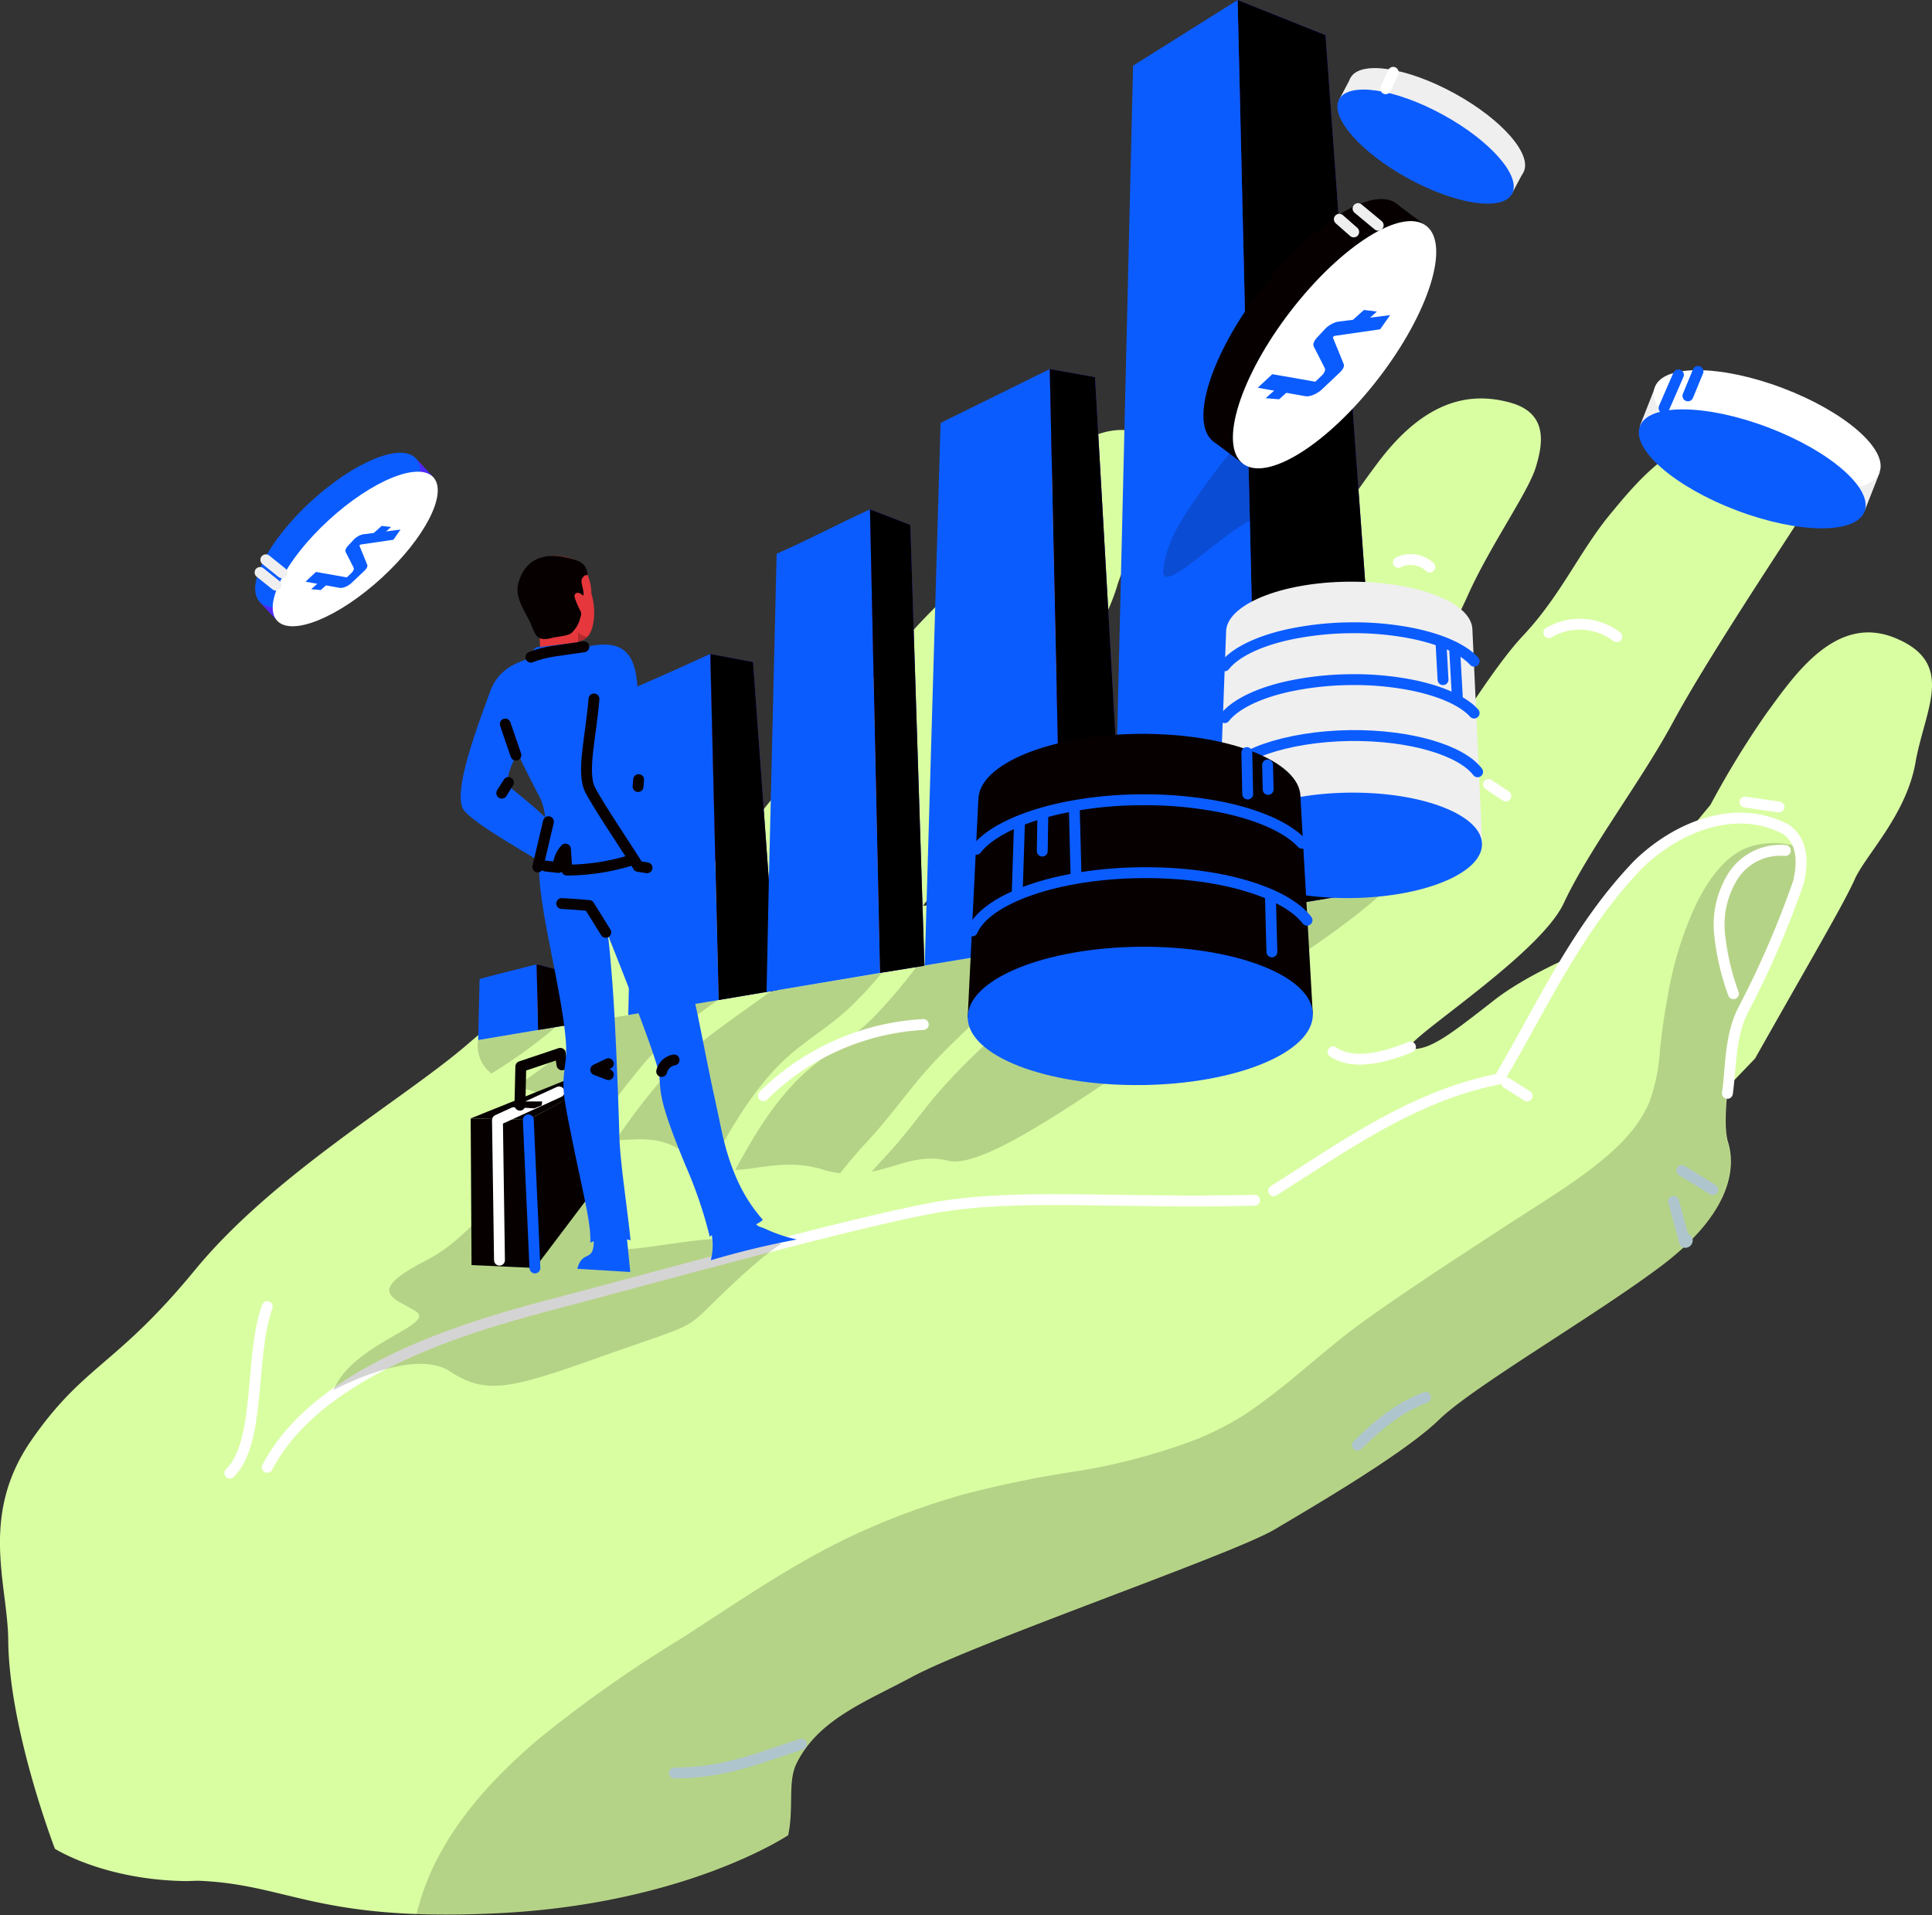 <?xml version="1.0" encoding="UTF-8"?>
<svg xmlns="http://www.w3.org/2000/svg" width="266.44" height="264.105" viewBox="0 0 266.44 264.105">
  <rect x="0" y="0" width="266.44" height="264.105" fill="#333333" stroke="none"/>
  <g id="Group_1436" data-name="Group 1436" transform="translate(-1296.78 -3618.079)">
    <g id="_13" data-name="13" transform="translate(1105.646 3519.579)">
      <g id="Palm" transform="translate(191.134 153.448)">
        <path id="Path_3799" data-name="Path 3799" d="M433.171,327.824c7.827-13.867,12.238-21.336,13.747-24.714s7.112-8.86,8.384-16.131,5.6-13.589-2.662-17.085c-8.264-3.536-14.026,5.046-17.84,10.251a124.355,124.355,0,0,0-7.788,12.714s-10.887,12.913-13.43,18.555c0,0-10.41,3.7-16.41,8.384s-8.781,6.874-11.443,6.715,17.522-12.555,21.058-20.1c3.5-7.509,10.648-16.767,15.1-25.032s14.582-23.522,16.966-27.257c2.424-3.735-1.55-12.794-9.1-12.436s-12.317,5.92-16.569,11.085-6.794,11.2-12,16.727c-5.165,5.523-11.562,17.125-14.343,19.668s-8.3,5.721-12.4,7.827c0,0,4.847-7.47,7.311-11.96s8.741-14.185,11.761-20.979,8.3-14.224,9.377-17.641,1.748-7.629-3.536-9.059c-5.245-1.43-11.522-.6-18.2,8.3s-7.748,12.317-10.092,14.5-11.96,15.933-17.125,21.853c-5.2,5.88-9.377,9.138-14.065,13.906s-9.774,8.741-13.827,9.695a49.291,49.291,0,0,1-7.629,1.152,83.147,83.147,0,0,0,8.741-14.185c3.5-7.509,4.847-7.827,7.788-12.714,2.94-4.847,8.066-9.973,10.251-17.2,2.146-7.192,9.615-13.747,6.715-18.158s-8.622-4.688-14.661.4S321.6,264.133,321.6,264.133s-9.337,8.741-13.787,17.006a109.941,109.941,0,0,0-11.8,12.873c-4.291,5.96-10.728,9.854-15.814,13.43s-15.655,10.728-24.515,18.356c-8.821,7.629-26.7,17.88-37.627,31.15-10.926,13.31-15.337,13.072-22.568,23.482s-3.3,19.866-3.218,27.574c.079,12.317,6.437,28.806,6.437,28.806s6.635,4.251,17.84,4.45,53.043-17.2,86.458-44.739,106.205-43.746,106.205-43.746Z" transform="translate(-191.134 -236.795)" fill="#d9fea2"></path>
        <path id="Path_3800" data-name="Path 3800" d="M358.484,436.468c15.1-5.126,40.766.675,46.845-2.344s11.562-7.907,17.641-10.927a62.523,62.523,0,0,1,13.589-4.49s9.059-17.323,15.456-25.508c6.357-8.185,14.781-12.317,23.164-9.3s-5.483,25.429-5.483,25.429-2.98,13.946-1.708,18.078-.159,10.37-9.456,17.284c-9.258,6.914-25.707,16.449-30.4,21.019s-16.926,11.721-22.687,15.138-41.242,15.615-50.023,20.343c-6.278,3.377-12.953,5.841-15.933,12-1.192,2.5-.318,6-1.113,9.814,0,0-14.185,9.536-40.209,10.768s-28.965-4.53-43.07-4.53l76.644-50.023Z" transform="translate(-229.685 -324.857)" fill="#d9fea2"></path>
        <path id="Path_3801" data-name="Path 3801" d="M519.98,391.512c-3.7.954-6.238,4.847-7.827,8.066a49.814,49.814,0,0,0-3.934,12.873c-.477,2.384-.755,4.728-1.033,7.112a25.972,25.972,0,0,1-1.43,7.192c-1.669,4.053-5.165,7.112-8.582,9.695-3.934,2.9-8.185,5.443-12.277,8.145-4.927,3.218-9.893,6.437-14.781,9.814-2.543,1.748-5.086,3.536-7.47,5.483-2.106,1.708-4.212,3.5-6.318,5.245-2.066,1.669-4.172,3.3-6.357,4.768a40.856,40.856,0,0,1-6.953,3.536,83.636,83.636,0,0,1-16.171,4.291,151.234,151.234,0,0,0-15.734,3.218,101.2,101.2,0,0,0-15.1,5.6c-8.423,3.934-16.012,9.258-23.8,14.264a178,178,0,0,0-19.628,13.827c-5.761,4.887-11.085,10.529-14.423,17.363a33.854,33.854,0,0,0-2.463,6.874c3.179.119,6.794.119,11.006-.079,26.025-1.232,40.209-10.768,40.209-10.768.795-3.814-.079-7.351,1.113-9.814,2.98-6.2,9.655-8.662,15.933-12,8.781-4.728,44.3-16.926,50.023-20.343,5.761-3.417,18-10.529,22.687-15.138s21.138-14.105,30.4-21.019,10.688-13.151,9.456-17.284c-1.271-4.132,1.708-18.078,1.708-18.078s9.814-15.933,7.907-22.727A10.858,10.858,0,0,0,519.98,391.512Z" transform="translate(-278.26 -329.805)" fill="#060001" opacity="0.17"></path>
        <path id="Path_3802" data-name="Path 3802" d="M633.2,433.847c9.655-6.079,19.27-13.112,31.111-15.416,6-10.172,10.728-20.82,19.191-29.6,5.324-5.165,13.43-8.5,20.383-4.808,2.424,1.788,2.265,4.728,1.708,7.231a129.109,129.109,0,0,1-7.629,17.641c-1.867,3.655-1.669,7.867-2.185,11.522" transform="translate(-457.556 -324.58)" fill="none" stroke="#fff" stroke-linecap="round" stroke-linejoin="round" stroke-miterlimit="10" stroke-width="1.5"></path>
        <path id="Path_3803" data-name="Path 3803" d="M796.995,393.608a7.775,7.775,0,0,0-7.192,3.5,12.641,12.641,0,0,0-1.867,8.066,34.055,34.055,0,0,0,1.907,8.185" transform="translate(-550.785 -331.265)" fill="none" stroke="#fff" stroke-linecap="round" stroke-linejoin="round" stroke-miterlimit="10" stroke-width="1.5"></path>
        <path id="Path_3804" data-name="Path 3804" d="M774.9,504.8c1.43.874,2.861,1.748,4.251,2.622" transform="translate(-542.954 -398.314)" fill="none" stroke="#aec5ce" stroke-linecap="round" stroke-linejoin="round" stroke-miterlimit="10" stroke-width="1.5"></path>
        <path id="Path_3805" data-name="Path 3805" d="M772,515.5c.517,1.867,1.033,3.735,1.55,5.642a.284.284,0,0,0,.318-.4" transform="translate(-541.207 -404.763)" fill="none" stroke="#aec5ce" stroke-linecap="round" stroke-linejoin="round" stroke-miterlimit="10" stroke-width="1.5"></path>
        <path id="Path_3806" data-name="Path 3806" d="M714.1,474.4c.954.6,1.907,1.192,2.821,1.788" transform="translate(-506.312 -379.993)" fill="none" stroke="#fff" stroke-linecap="round" stroke-linejoin="round" stroke-miterlimit="10" stroke-width="1.5"></path>
        <path id="Path_3807" data-name="Path 3807" d="M420.064,514.962c-19.27.477-32.62-1.033-44.222,1.033-10.807,1.947-38.183,9.5-48.792,12.317s-35.283,8.463-43.15,23.482" transform="translate(-247.042 -404.384)" fill="none" stroke="#fff" stroke-linecap="round" stroke-linejoin="round" stroke-miterlimit="10" stroke-width="1.5"></path>
        <path id="Path_3808" data-name="Path 3808" d="M276.065,552c-2.463,6.715-.795,18.754-5.165,22.965" transform="translate(-239.207 -426.761)" fill="none" stroke="#fff" stroke-linecap="round" stroke-linejoin="round" stroke-miterlimit="10" stroke-width="1.5"></path>
        <path id="Path_3809" data-name="Path 3809" d="M442.722,703.9c-6.2,1.987-10.489,3.934-17.522,3.973" transform="translate(-332.199 -518.307)" fill="none" stroke="#aec5ce" stroke-linecap="round" stroke-linejoin="round" stroke-miterlimit="10" stroke-width="1.5"></path>
        <path id="Path_3810" data-name="Path 3810" d="M662.3,590.1c4.132-4.092,6.6-5.443,9.377-6.6" transform="translate(-475.093 -445.745)" fill="none" stroke="#aec5ce" stroke-linecap="round" stroke-linejoin="round" stroke-miterlimit="10" stroke-width="1.5"></path>
        <path id="Path_3811" data-name="Path 3811" d="M358.816,461.4a69.627,69.627,0,0,0,8.86-6.4l-10.688,1.788A4.8,4.8,0,0,0,358.816,461.4Z" transform="translate(-291.046 -368.301)" fill="#060001" opacity="0.17"></path>
        <path id="Path_3812" data-name="Path 3812" d="M382.021,448.3A108.663,108.663,0,0,1,370.3,457.52c.278.079.556.159.874.238,7.351,1.947,0,2.3,6.2,5.8a10.347,10.347,0,0,0,2.861,1.113,110.834,110.834,0,0,1,8.026-10.728,60.147,60.147,0,0,1,9.893-8.344Z" transform="translate(-299.113 -362.636)" fill="#060001" opacity="0.17"></path>
        <path id="Path_3813" data-name="Path 3813" d="M417.793,463.02c2.742-5.086,5.6-10.172,9.734-14.3,2.94-2.94,6.6-4.927,9.615-7.788a54.984,54.984,0,0,0,4.371-4.728l-15.337,2.543c-5.086,3.775-10.529,7.152-14.781,11.88a87.3,87.3,0,0,0-6.6,8.662c3.338-.119,6.437-.755,10.013,2.066A8.686,8.686,0,0,0,417.793,463.02Z" transform="translate(-319.905 -356.971)" fill="#060001" opacity="0.17"></path>
        <path id="Path_3814" data-name="Path 3814" d="M471.292,417.647a70,70,0,0,1-6.119,7.152c-2.9,2.9-6.476,4.887-9.456,7.629-4.013,3.735-6.794,8.423-9.417,13.231,3.536-.159,7.271-1.51,12.039-.079a11.874,11.874,0,0,0,2.463.517c1.232-1.629,2.583-3.139,3.973-4.649,2.5-2.7,4.609-5.6,6.953-8.423,5.284-6.238,11.84-11.2,17.4-17.164,1.43-1.55,3.775.795,2.3,2.3-5.4,5.8-11.761,10.648-16.966,16.648-2.424,2.781-4.49,5.8-6.993,8.5-.795.874-1.589,1.708-2.344,2.583,3.655-.715,6.556-2.5,10.569-1.51,6.2,1.55,26.9-15.059,41.282-23.76s19.27-13.827,19.27-13.827Z" transform="translate(-344.916 -339.252)" fill="#060001" opacity="0.17"></path>
        <path id="Path_3815" data-name="Path 3815" d="M664.488,461.9c-4.847,1.987-8.423,2.225-10.688.675" transform="translate(-469.971 -372.46)" fill="none" stroke="#fff" stroke-linecap="round" stroke-linejoin="round" stroke-miterlimit="10" stroke-width="1.5"></path>
        <path id="Path_3816" data-name="Path 3816" d="M728.7,316.329a8.408,8.408,0,0,1,9.377.556" transform="translate(-515.111 -284.024)" fill="none" stroke="#fff" stroke-linecap="round" stroke-linejoin="round" stroke-miterlimit="10" stroke-width="1.5"></path>
        <path id="Path_3817" data-name="Path 3817" d="M707.8,370.8c.795.517,1.589,1.073,2.384,1.589" transform="translate(-502.515 -317.556)" fill="none" stroke="#fff" stroke-linecap="round" stroke-linejoin="round" stroke-miterlimit="10" stroke-width="1.5"></path>
        <path id="Path_3818" data-name="Path 3818" d="M676.5,293.1a3.869,3.869,0,0,1,4.331.636" transform="translate(-483.651 -270.489)" fill="none" stroke="#fff" stroke-linecap="round" stroke-linejoin="round" stroke-miterlimit="10" stroke-width="1.5"></path>
        <path id="Path_3819" data-name="Path 3819" d="M478.152,454.1a33.988,33.988,0,0,0-22.052,9.814" transform="translate(-350.822 -367.759)" fill="none" stroke="#fff" stroke-linecap="round" stroke-linejoin="round" stroke-miterlimit="10" stroke-width="1.5"></path>
        <path id="Path_3820" data-name="Path 3820" d="M343.1,505.5c-15.535,1.033-14.979,7.748-23.522,12.158s-4.132,5.165-1.311,6.993c2.861,1.828-8.781,4.41-11.364,10.847,0,0,10.847-5.96,16.052-2.583,5.165,3.377,8.543,2.344,21.734-2.344,13.191-4.649,10.33-3.1,16.29-8.781s7.748-6.476,7.748-6.476-3.616-1.55-13.191-.278-11.125,2.066-10.847-2.066A15.494,15.494,0,0,0,343.1,505.5Z" transform="translate(-260.903 -398.736)" fill="#060001" opacity="0.17"></path>
        <path id="Path_3821" data-name="Path 3821" d="M796.8,376.9c1.55.238,3.139.437,4.688.675" transform="translate(-556.153 -321.233)" fill="none" stroke="#fff" stroke-linecap="round" stroke-linejoin="round" stroke-miterlimit="10" stroke-width="1.5"></path>
      </g>
      <g id="Bars" transform="translate(257.077 98.5)">
        <path id="Path_3822" data-name="Path 3822" d="M421.676,373.219,409.2,375.285l1.033-45.216c3.457-1.47,6.874-3.02,10.251-4.569Z" transform="translate(-388.499 -235.307)" fill="#0b5cff"></path>
        <path id="Path_3823" data-name="Path 3823" d="M446.878,371.868l-1.47.238-6.556,1.112L437.7,325.5l5.88,1.113,2.185,30.078Z" transform="translate(-405.676 -235.307)" fill="#4f28fe"></path>
        <path id="Path_3824" data-name="Path 3824" d="M446.878,371.868l-1.47.238-6.556,1.112L437.7,325.5l5.88,1.113,2.185,30.078Z" transform="translate(-405.676 -235.307)"></path>
        <path id="Path_3825" data-name="Path 3825" d="M472.855,339.23l-14.185,2.384-1.47.238.318-15.416,1.073-45.017c4.291-1.867,8.582-4.172,12.873-6.119Z" transform="translate(-417.428 -205.053)" fill="#0b5cff"></path>
        <path id="Path_3826" data-name="Path 3826" d="M500.609,338.236l-6.119.993L493.1,275.3l5.563,2.146Z" transform="translate(-439.064 -205.053)" fill="#4f28fe"></path>
        <path id="Path_3827" data-name="Path 3827" d="M500.609,338.236l-6.119.993L493.1,275.3l5.563,2.146Z" transform="translate(-439.064 -205.053)"></path>
        <path id="Path_3828" data-name="Path 3828" d="M531.052,305.708,512.1,308.847l2.185-74.817,15.059-7.43Z" transform="translate(-450.514 -175.703)" fill="#0b5cff"></path>
        <path id="Path_3829" data-name="Path 3829" d="M566.109,304.238l-1.987.318-6.913,1.152L555.5,226.6l6.238,1.113,2.98,52.368Z" transform="translate(-476.67 -175.703)" fill="#4f28fe"></path>
        <path id="Path_3830" data-name="Path 3830" d="M566.109,304.238l-1.987.318-6.913,1.152L555.5,226.6l6.238,1.113,2.98,52.368Z" transform="translate(-476.67 -175.703)"></path>
        <path id="Path_3831" data-name="Path 3831" d="M365.364,442.259,357.1,443.65l.2-8.423c2.622-.715,5.245-1.351,7.867-2.026Z" transform="translate(-357.1 -300.215)" fill="#0b5cff"></path>
        <path id="Path_3832" data-name="Path 3832" d="M382.843,441.385l-5.245.874-.2-9.059,4.728,1.232Z" transform="translate(-369.334 -300.215)" fill="#4f28fe"></path>
        <path id="Path_3833" data-name="Path 3833" d="M382.843,441.385l-5.245.874-.2-9.059,4.728,1.232Z" transform="translate(-369.334 -300.215)" fill="#060001"></path>
        <path id="Path_3834" data-name="Path 3834" d="M641.361,221.035l-14.622,2.424-3.1.278L620.7,98.5l12.118,4.847Z" transform="translate(-515.965 -98.5)" fill="#4f28fe"></path>
        <path id="Path_3835" data-name="Path 3835" d="M641.361,221.035l-14.622,2.424-3.1.278L620.7,98.5l12.118,4.847Z" transform="translate(-515.965 -98.5)"></path>
        <path id="Path_3836" data-name="Path 3836" d="M597.424,223.737l-3.735.874-14.5,2.424-1.987.318.6-24.475,2.265-95.319L594.484,98.5Z" transform="translate(-489.749 -98.5)" fill="#0b5cff"></path>
        <path id="Path_3837" data-name="Path 3837" d="M594.937,267.1c-1.192,5.086,7.867-4.49,11.88-6.238l-.278-12.158a67.826,67.826,0,0,0-6.119,7.549C598.315,259.189,595.414,263.163,594.937,267.1Z" transform="translate(-500.374 -189.022)" fill="#060001" opacity="0.17"></path>
      </g>
      <g id="Man" transform="translate(254.675 175.17)">
        <g id="Head" transform="translate(7.826 0)">
          <path id="Path_3838" data-name="Path 3838" d="M379.682,292.487a6.983,6.983,0,0,1,1.112,1.629,6.879,6.879,0,0,1,.517,2.543,9.392,9.392,0,0,1,.358,3.338c-.358,4.172-2.9,3.218-4.013,3.218s-7.271-3.377-6.159-7.748C372.927,289.9,378.768,291.494,379.682,292.487Z" transform="translate(-371.12 -291.48)" fill="#e6373c"></path>
          <path id="Path_3839" data-name="Path 3839" d="M386.543,317.042a2.684,2.684,0,0,1-1.669-1.152c-.2-.318-.278-.556-.6-.437-.358.119-.675.278-1.033.4-.715.238-1.43.517-2.146.755a6.1,6.1,0,0,0,2.384,1.073c.755,0,2.185.437,3.1-.556C386.583,317.042,386.543,317.042,386.543,317.042Z" transform="translate(-376.988 -305.903)" opacity="0.22"></path>
          <path id="Path_3840" data-name="Path 3840" d="M377.4,313a18.362,18.362,0,0,1,.437,5.2c-.358,1.828,5.245.556,5.245.556l.04-4.132Z" transform="translate(-374.759 -304.444)" fill="#e6373c"></path>
          <path id="Path_3841" data-name="Path 3841" d="M378.2,302.088a4.151,4.151,0,0,0,1.232-2.185.988.988,0,0,0-.079-.993,12.914,12.914,0,0,1-.715-1.708c-.2-.6.517-.993,1.152-.238.318-.556-.516-1.947-.079-2.463.278-.358.238-.358.675-.4a1.98,1.98,0,0,0-1.112-1.867c-1.232-.517-6.953-2.5-8.423,3.059-.437,1.708.675,3.457,1.47,4.967.874,1.748.795,3.1,3.059,2.543C376.056,302.6,377.685,302.525,378.2,302.088Z" transform="translate(-370.752 -291.466)" fill="#060001"></path>
        </g>
        <g id="Case" transform="translate(1.369 68.592)">
          <path id="Path_3842" data-name="Path 3842" d="M354.5,480.01l.119,20.224,8.741.4,9.218-12.2L370.91,475.6l-8.463,4.609Z" transform="translate(-354.5 -471.031)" fill="#060001"></path>
          <path id="Path_3843" data-name="Path 3843" d="M367.93,473.1l-13.43,5.4,7.947.2,9.893-5.364Z" transform="translate(-354.5 -469.524)" fill="#060001"></path>
          <line id="Line_17" data-name="Line 17" x1="0.914" y1="20.423" transform="translate(7.947 9.178)" fill="none" stroke="#0b5cff" stroke-linecap="round" stroke-linejoin="round" stroke-miterlimit="10" stroke-width="1.5"></line>
          <path id="Path_3844" data-name="Path 3844" d="M364.078,500.7l-.278-19.31,8.5-3.894" transform="translate(-360.105 -472.176)" fill="none" stroke="#fff" stroke-linecap="round" stroke-linejoin="round" stroke-miterlimit="10" stroke-width="1.5"></path>
          <path id="Path_3845" data-name="Path 3845" d="M371.6,471.252l.119-5.324,5.443-1.828.238,1.589" transform="translate(-364.806 -464.1)" fill="none" stroke="#060001" stroke-linecap="round" stroke-linejoin="round" stroke-miterlimit="10" stroke-width="1.5"></path>
          <path id="Path_3846" data-name="Path 3846" d="M372.309,480.8h-2.622l-1.987.755,3.536.2.993-.4A2.345,2.345,0,0,0,372.309,480.8Z" transform="translate(-362.455 -474.165)" fill="#060001"></path>
        </g>
        <g id="Body" transform="translate(0 11.894)">
          <path id="Path_3847" data-name="Path 3847" d="M361.8,326.1c-2.185.675-5.4,1.311-6.715,5.006s-5.443,14.145-3.536,16.37c1.867,2.225,10.45,6.834,11.165,7.509.715.636,1.113-1.391,1.43-3.417.358-2.026-2.066-3.854-5.88-6.993-2.066-1.708,1.033-4.927,2.7-9.536A18.116,18.116,0,0,0,361.8,326.1Z" transform="translate(-351.055 -324.233)" fill="#0b5cff"></path>
          <path id="Path_3848" data-name="Path 3848" d="M362.6,372.6a46.57,46.57,0,0,1-4.847-3.457,7.431,7.431,0,0,1-2.9-4.132c-.2-.834-.238-1.708-.477-2.543a3.267,3.267,0,0,0-.715-1.55c-.437-.437-1.033-.238-1.629.079-.914,3.218-1.391,6.238-.477,7.311,1.867,2.225,10.45,6.834,11.165,7.509.6.517.954-.755,1.271-2.344C363.514,373.194,363.037,372.876,362.6,372.6Z" transform="translate(-351.06 -345.064)" fill="#0b5cff" opacity="0.22"></path>
          <path id="Path_3849" data-name="Path 3849" d="M393.685,526.234a6.643,6.643,0,0,1,.079,1.51c-.2,2.344-1.589.795-2.265,3.338l7.311.437-.556-5.563A19.633,19.633,0,0,0,393.685,526.234Z" transform="translate(-375.43 -444.663)" fill="#0b5cff"></path>
          <path id="Path_3850" data-name="Path 3850" d="M437.4,525.8a.776.776,0,0,0-.04.278,119.48,119.48,0,0,1,11.84-2.861,20.6,20.6,0,0,1-4.092-1.351c-1.43-.715-.954.079-2.662-2.146-.556.119-.715-.238-1.271-.079-1.033.278-2.106.6-3.139.954-.318.119-.675.238-1.033.358A8.169,8.169,0,0,1,437.4,525.8Z" transform="translate(-402.852 -440.847)" fill="#0b5cff"></path>
          <path id="Path_3851" data-name="Path 3851" d="M401.836,401.566c-1.788,1.708-5.841.914-7.311,2.344a59.568,59.568,0,0,0-3.3-9.734c-3.735-8.98-3.457-10.052-3.655-12.436-.238-2.384-5.6-15.655-7.112-19.509,0,0,.2,1.033.636,6.715.437,5.8.795,15.257.954,20.9.079,3.616,1.113,10.172,1.55,14.542a8.6,8.6,0,0,0-5.563.318c.159-2.384-.834-6.119-2.344-13.469-1.51-7.47-1.589-7.708-1.033-11.761s-2.424-15.774-3.218-21.5a36.634,36.634,0,0,1-.437-4.053c-.079-2.066.238-3.1.795-6.635a7.683,7.683,0,0,0-1.113-4.728c-.834-1.708-2.026-3.814-3.218-6.755-2.5-6.357-.755-5.006.477-8.622s3.3-3.5,9.218-4.927c.238-.04.715.2.954.159,8.821-1.629,5.8,7.748,6.635,17.284.318,3.417,1.55,6.755,1.907,9.576.159,1.113.358,2.225.6,3.3.437,2.066,1.033,4.053,1.669,6.119.6,1.987,1.271,4.013,1.907,6.278,1.629,5.841,2.185,9.258,3.775,17.045.437,2.146.715,3.258,1.47,6.913C397.625,396.4,400.247,399.7,401.836,401.566Z" transform="translate(-360.179 -321.902)" fill="#0b5cff"></path>
          <path id="Path_3852" data-name="Path 3852" d="M389.576,372.436a10.834,10.834,0,0,1-2.7-.954,24.782,24.782,0,0,1-3.338-2.781c-1.073-.954-5.761-.636-8.264-.675a19.51,19.51,0,0,1-3.576-.358c-.079-2.066.238-3.1.795-6.635a7.683,7.683,0,0,0-1.112-4.728c-1.311-3.218-4.967-8.5-3.814-8.662,5.841-.795,10.926-.517,11.6-2.543.238,1.351.079,5.841.278,7.192.238,1.748,1.351,3.059,2.265,4.53,1.669,2.742,2.821,5.8,4.768,8.344a5.138,5.138,0,0,0,1.51,1.113A46.69,46.69,0,0,0,389.576,372.436Z" transform="translate(-360.871 -335.683)" fill="#0b5cff" opacity="0.22"></path>
          <path id="Path_3853" data-name="Path 3853" d="M412.108,359c-1.073-1.907-4.092-9.019-4.847-9.814-.874-.874-.636-6.953-.04-11.681l-2.821,8.145s1.828,11.324,3.3,13.191c.834,1.033,1.152,2.622,1.828,3.457C411.274,362.571,411.83,360.783,412.108,359Z" transform="translate(-383.205 -331.103)" fill="#0b5cff"></path>
          <path id="Path_3854" data-name="Path 3854" d="M417.8,395.921c.437.954.795.556.954,1.391.159.795.4,1.55.4,1.55a6.494,6.494,0,0,0,1.271-1.907c.6-1.232-.278-3.854-.278-3.854S419.787,395.6,417.8,395.921Z" transform="translate(-391.281 -364.612)" fill="#0b5cff"></path>
          <path id="Path_3855" data-name="Path 3855" d="M374.2,323.943a3.969,3.969,0,0,1,1.192-1.828l6-.715,1.55.755Z" transform="translate(-365.004 -321.4)" fill="#0b5cff"></path>
          <path id="Path_3856" data-name="Path 3856" d="M366.5,349.8c.477,1.43.993,2.861,1.47,4.291" transform="translate(-360.363 -338.516)" fill="none" stroke="#060001" stroke-linecap="round" stroke-linejoin="round" stroke-miterlimit="10" stroke-width="1.5"></path>
          <path id="Path_3857" data-name="Path 3857" d="M395.736,341.1c-.437,5.364-1.748,10.172-.517,12.556,1.232,2.424,6.437,10.052,6.6,10.529l1.232.2" transform="translate(-377.362 -333.273)" fill="none" stroke="#060001" stroke-linecap="round" stroke-linejoin="round" stroke-miterlimit="10" stroke-width="1.5"></path>
          <path id="Path_3858" data-name="Path 3858" d="M412.679,369.1c-.04.318-.04.636-.079.954" transform="translate(-388.147 -350.148)" fill="none" stroke="#060001" stroke-linecap="round" stroke-linejoin="round" stroke-miterlimit="10" stroke-width="1.5"></path>
          <path id="Path_3859" data-name="Path 3859" d="M366.214,370.1c-.318.477-.6.993-.914,1.47.04-.079.04-.159.079-.2" transform="translate(-359.64 -350.75)" fill="none" stroke="#060001" stroke-linecap="round" stroke-linejoin="round" stroke-miterlimit="10" stroke-width="1.5"></path>
          <path id="Path_3860" data-name="Path 3860" d="M379.27,383.7c-.477,2.066-.993,4.172-1.47,6.238" transform="translate(-367.174 -358.947)" fill="none" stroke="#060001" stroke-linecap="round" stroke-linejoin="round" stroke-miterlimit="10" stroke-width="1.5"></path>
          <path id="Path_3861" data-name="Path 3861" d="M380.5,395.544c.6.079,1.152.119,1.748.2a3.787,3.787,0,0,1,.993-2.543c.079.954.119,1.947.2,2.9a30.257,30.257,0,0,0,8.821-1.351" transform="translate(-368.801 -364.672)" fill="none" stroke="#060001" stroke-linecap="round" stroke-linejoin="round" stroke-miterlimit="10" stroke-width="1.5"></path>
          <path id="Path_3862" data-name="Path 3862" d="M386.1,412.1c1.271.079,2.543.159,3.775.278.755,1.232,1.55,2.463,2.3,3.7" transform="translate(-372.176 -376.063)" fill="none" stroke="#060001" stroke-linecap="round" stroke-linejoin="round" stroke-miterlimit="10" stroke-width="1.5"></path>
          <path id="Path_3863" data-name="Path 3863" d="M399.648,467.7c-.6.278-1.152.556-1.748.834.6.238,1.152.437,1.748.675" transform="translate(-379.287 -409.571)" fill="none" stroke="#060001" stroke-linecap="round" stroke-linejoin="round" stroke-miterlimit="10" stroke-width="1.5"></path>
          <path id="Path_3864" data-name="Path 3864" d="M422.509,466.4a2.131,2.131,0,0,0-1.708,1.589" transform="translate(-393.089 -408.788)" fill="none" stroke="#060001" stroke-linecap="round" stroke-linejoin="round" stroke-miterlimit="10" stroke-width="1.5"></path>
          <path id="Path_3865" data-name="Path 3865" d="M375.4,324.43c2.106-.834,3.7-.874,7.311-1.43" transform="translate(-365.727 -322.364)" fill="none" stroke="#060001" stroke-linecap="round" stroke-linejoin="round" stroke-miterlimit="10" stroke-width="1.5"></path>
        </g>
      </g>
      <g id="Coin_1" transform="translate(223.278 157.721)">
        <path id="Path_3866" data-name="Path 3866" d="M305.159,260.122l-2.424-2.622L281.2,277.327l2.424,2.583Z" transform="translate(-277.559 -253.546)" fill="#4f28fe"></path>
        <ellipse id="Ellipse_15" data-name="Ellipse 15" cx="14.622" cy="5.404" rx="14.622" ry="5.404" transform="matrix(0.737, -0.676, 0.676, 0.737, 0, 19.78)" fill="#0b5cff"></ellipse>
        <ellipse id="Ellipse_16" data-name="Ellipse 16" cx="14.622" cy="5.404" rx="14.622" ry="5.404" transform="matrix(0.737, -0.676, 0.676, 0.737, 2.416, 22.389)" fill="#fff"></ellipse>
        <line id="Line_18" data-name="Line 18" x2="2.185" y2="1.748" transform="translate(3.721 19.728)" fill="none" stroke="#efefef" stroke-linecap="round" stroke-linejoin="round" stroke-miterlimit="10" stroke-width="1.5"></line>
        <line id="Line_19" data-name="Line 19" x2="2.225" y2="1.788" transform="translate(4.516 17.979)" fill="none" stroke="#efefef" stroke-linecap="round" stroke-linejoin="round" stroke-miterlimit="10" stroke-width="1.5"></line>
      </g>
      <g id="Coin_2" transform="translate(415.122 146.153)">
        <path id="Path_3869" data-name="Path 3869" d="M791.291,249.985l2.106-5.364L762.406,232.9l-2.106,5.364Z" transform="translate(-758.144 -227.152)" fill="#efefef"></path>
        <ellipse id="Ellipse_17" data-name="Ellipse 17" cx="6.119" cy="16.569" rx="6.119" ry="16.569" transform="translate(2.063 11.441) rotate(-69.218)" fill="#fff"></ellipse>
        <ellipse id="Ellipse_18" data-name="Ellipse 18" cx="6.119" cy="16.569" rx="6.119" ry="16.569" transform="translate(0 16.848) rotate(-69.218)" fill="#0b5cff"></ellipse>
        <line id="Line_20" data-name="Line 20" x1="1.987" y2="4.569" transform="translate(5.494 4.039)" fill="none" stroke="#0b5cff" stroke-linecap="round" stroke-linejoin="round" stroke-miterlimit="10" stroke-width="1.5"></line>
        <line id="Line_21" data-name="Line 21" x1="1.391" y2="3.377" transform="translate(8.792 3.563)" fill="none" stroke="#0b5cff" stroke-linecap="round" stroke-linejoin="round" stroke-miterlimit="10" stroke-width="1.5"></line>
      </g>
      <g id="Coin_3" transform="translate(373.413 104.839)">
        <path id="Path_3871" data-name="Path 3871" d="M679.8,141.533l1.55-2.9L657.55,125.6,656,128.54Z" transform="translate(-653.575 -121.172)" fill="#efefef"></path>
        <ellipse id="Ellipse_19" data-name="Ellipse 19" cx="5.006" cy="13.589" rx="5.006" ry="13.589" transform="translate(1.564 8.782) rotate(-61.29)" fill="#efefef"></ellipse>
        <path id="Path_4191" data-name="Path 4191" d="M5.006,0c2.765,0,5.006,6.084,5.006,13.589S7.771,27.177,5.006,27.177,0,21.093,0,13.589,2.241,0,5.006,0Z" transform="translate(0 11.744) rotate(-61.29)" fill="#0b5cff"></path>
        <line id="Line_22" data-name="Line 22" x1="1.033" y2="2.265" transform="translate(8.822 3.634)" fill="none" stroke="#fff" stroke-linecap="round" stroke-linejoin="round" stroke-miterlimit="10" stroke-width="1.5"></line>
      </g>
      <g id="Coin_4" transform="translate(352.427 121.953)">
        <path id="Path_3874" data-name="Path 3874" d="M641.683,172.32l-4.053-3.02L612.4,202.079l4.013,3.02Z" transform="translate(-606.313 -164.623)" fill="#060001"></path>
        <ellipse id="Ellipse_21" data-name="Ellipse 21" cx="20.701" cy="7.629" rx="20.701" ry="7.629" transform="matrix(0.611, -0.792, 0.792, 0.611, 0, 32.777)" fill="#060001"></ellipse>
        <ellipse id="Ellipse_22" data-name="Ellipse 22" cx="20.701" cy="7.629" rx="20.701" ry="7.629" transform="matrix(0.611, -0.792, 0.792, 0.611, 4.064, 35.822)" fill="#fff"></ellipse>
        <line id="Line_23" data-name="Line 23" x2="2.781" y2="2.304" transform="translate(25.993 5.313)" fill="none" stroke="#efefef" stroke-linecap="round" stroke-linejoin="round" stroke-miterlimit="10" stroke-width="1.5"></line>
        <line id="Line_24" data-name="Line 24" x2="1.987" y2="1.748" transform="translate(23.411 6.783)" fill="none" stroke="#efefef" stroke-linecap="round" stroke-linejoin="round" stroke-miterlimit="10" stroke-width="1.5"></line>
      </g>
      <g id="Coins_1" transform="translate(359.052 178.719)">
        <path id="Path_3876" data-name="Path 3876" d="M648.984,307.033c-.04-3.775-7.708-6.715-17.085-6.635s-16.966,3.218-16.886,6.993L613.9,336.952l36.435-.4Z" transform="translate(-613.843 -300.396)" fill="#efefef"></path>
        <ellipse id="Ellipse_23" data-name="Ellipse 23" cx="18.198" cy="7.271" rx="18.198" ry="7.271" transform="translate(0 29.269) rotate(-0.556)" fill="#0b5cff"></ellipse>
        <path id="Path_3877" data-name="Path 3877" d="M615,359.955c1.51-3.417,8.9-6.039,17.84-6.159,8.264-.079,15.257,2.026,17.522,5.006" transform="translate(-614.505 -332.578)" fill="none" stroke="#0b5cff" stroke-linecap="round" stroke-linejoin="round" stroke-miterlimit="10" stroke-width="1.5"></path>
        <path id="Path_3878" data-name="Path 3878" d="M616.2,339.639c1.43-1.828,4.609-3.377,8.7-4.291h0a42.856,42.856,0,0,1,8.542-.954,41.325,41.325,0,0,1,8.582.755h0c3.933.795,7.033,2.146,8.582,3.854" transform="translate(-615.229 -320.884)" fill="none" stroke="#0b5cff" stroke-linecap="round" stroke-linejoin="round" stroke-miterlimit="10" stroke-width="1.5"></path>
        <path id="Path_3879" data-name="Path 3879" d="M616.2,321.639c1.43-1.828,4.609-3.377,8.7-4.291h0a42.856,42.856,0,0,1,8.542-.954,41.325,41.325,0,0,1,8.582.755h0c3.933.795,7.033,2.146,8.582,3.854" transform="translate(-615.229 -310.036)" fill="none" stroke="#0b5cff" stroke-linecap="round" stroke-linejoin="round" stroke-miterlimit="10" stroke-width="1.5"></path>
        <line id="Line_25" data-name="Line 25" x2="0.397" y2="7.112" transform="translate(32.678 9.061)" fill="none" stroke="#0b5cff" stroke-linecap="round" stroke-linejoin="round" stroke-miterlimit="10" stroke-width="1.5"></line>
        <line id="Line_26" data-name="Line 26" x2="0.278" y2="5.046" transform="translate(30.811 8.465)" fill="none" stroke="#0b5cff" stroke-linecap="round" stroke-linejoin="round" stroke-miterlimit="10" stroke-width="1.5"></line>
      </g>
      <g id="Coins_2" transform="translate(324.501 199.49)">
        <path id="Path_3881" data-name="Path 3881" d="M574.6,405l-1.708-30-44.421.477L527,405.515Z" transform="translate(-526.919 -366.129)" fill="#060001"></path>
        <ellipse id="Ellipse_24" data-name="Ellipse 24" cx="22.211" cy="8.9" rx="22.211" ry="8.9" transform="translate(1.476 0.431) rotate(-0.556)" fill="#060001"></ellipse>
        <ellipse id="Ellipse_25" data-name="Ellipse 25" cx="23.8" cy="9.536" rx="23.8" ry="9.536" transform="translate(0 29.81) rotate(-0.556)" fill="#0b5cff"></ellipse>
        <path id="Path_3882" data-name="Path 3882" d="M528.6,409.42c1.947-4.45,11.642-7.907,23.283-8.026,10.768-.119,19.906,2.662,22.886,6.556" transform="translate(-527.883 -382.034)" fill="none" stroke="#0b5cff" stroke-linecap="round" stroke-linejoin="round" stroke-miterlimit="10" stroke-width="1.5"></path>
        <path id="Path_3883" data-name="Path 3883" d="M530,382.929c1.867-2.384,6-4.371,11.364-5.6h0a53.338,53.338,0,0,1,11.165-1.232,54.428,54.428,0,0,1,11.2.993h0c5.125,1.033,9.178,2.821,11.2,5.006" transform="translate(-528.727 -366.787)" fill="none" stroke="#0b5cff" stroke-linecap="round" stroke-linejoin="round" stroke-miterlimit="10" stroke-width="1.5"></path>
        <line id="Line_27" data-name="Line 27" x1="0.318" y2="9.854" transform="translate(6.915 12.328)" fill="none" stroke="#0b5cff" stroke-linecap="round" stroke-linejoin="round" stroke-miterlimit="10" stroke-width="1.5"></line>
        <line id="Line_28" data-name="Line 28" x1="0.079" y2="5.126" transform="translate(10.372 11.255)" fill="none" stroke="#0b5cff" stroke-linecap="round" stroke-linejoin="round" stroke-miterlimit="10" stroke-width="1.5"></line>
        <line id="Line_29" data-name="Line 29" x2="0.199" y2="7.509" transform="translate(41.84 22.778)" fill="none" stroke="#0b5cff" stroke-linecap="round" stroke-linejoin="round" stroke-miterlimit="10" stroke-width="1.5"></line>
        <line id="Line_30" data-name="Line 30" x2="0.238" y2="9.337" transform="translate(14.782 10.182)" fill="none" stroke="#0b5cff" stroke-linecap="round" stroke-linejoin="round" stroke-miterlimit="10" stroke-width="1.5"></line>
        <line id="Line_31" data-name="Line 31" x2="0.079" y2="3.377" transform="translate(41.443 4.501)" fill="none" stroke="#0b5cff" stroke-linecap="round" stroke-linejoin="round" stroke-miterlimit="10" stroke-width="1.5"></line>
        <line id="Line_32" data-name="Line 32" x2="0.119" y2="5.721" transform="translate(38.582 2.792)" fill="none" stroke="#0b5cff" stroke-linecap="round" stroke-linejoin="round" stroke-miterlimit="10" stroke-width="1.5"></line>
      </g>
    </g>
    <g id="Group_1434" data-name="Group 1434" transform="translate(1470.154 3659.394)">
      <path id="Path_4047" data-name="Path 4047" d="M18.338,2.144,16.959,4.1l-6.228.9a.371.371,0,0,0-.112.04.481.481,0,0,0-.1.071.271.271,0,0,0-.063.082.077.077,0,0,0,0,.073L11.938,8.9a.49.49,0,0,1,.028.242.927.927,0,0,1-.084.281,1.716,1.716,0,0,1-.184.3,2.668,2.668,0,0,1-.272.307L8.94,12.378a3.989,3.989,0,0,1-1.2.765,2.862,2.862,0,0,1-.606.176,1.493,1.493,0,0,1-.524,0L.081,12.16l2.007-1.873,5.929,1.039.847-.805a2.122,2.122,0,0,0,.262-.29,1.43,1.43,0,0,0,.168-.287.816.816,0,0,0,.068-.266.452.452,0,0,0-.039-.225L7.81,6.479a.564.564,0,0,1-.056-.259.924.924,0,0,1,.059-.3,1.624,1.624,0,0,1,.169-.332,2.589,2.589,0,0,1,.274-.347L9.363,4.051a3.426,3.426,0,0,1,.418-.37,3.831,3.831,0,0,1,.477-.306,3.406,3.406,0,0,1,.5-.222,2.408,2.408,0,0,1,.485-.118Z" transform="translate(0 -0.001)" fill="#0b5cff"></path>
      <path id="Path_4048" data-name="Path 4048" d="M3.153.468,2.941.42,2.73.369q-.1-.026-.206-.055t-.2-.06A.348.348,0,0,0,2.275.237L2.225.226,2.174.214A.345.345,0,0,1,2.126.2L.032,2.08l1.849.153L3.7.591C3.656.585,3.61.578,3.564.569S3.472.551,3.426.54L3.289.505Z" transform="translate(1.142 11.52)" fill="#0b5cff"></path>
      <path id="Path_4049" data-name="Path 4049" d="M2.518,2.463,4.565.623,2.782.4.032,2.859q.329-.076.647-.135c.212-.04.421-.075.628-.106s.41-.059.612-.085S2.32,2.485,2.518,2.463Z" transform="translate(11.948 1.029)" fill="#0b5cff"></path>
    </g>
    <g id="Group_1435" data-name="Group 1435" transform="translate(1338.856 3689.585)">
      <path id="Path_4047-2" data-name="Path 4047" d="M13.162,1.525l-.987,1.406L7.7,3.583a.266.266,0,0,0-.08.028.344.344,0,0,0-.072.051.193.193,0,0,0-.045.059.055.055,0,0,0,0,.052L8.569,6.379a.353.353,0,0,1,.02.174.666.666,0,0,1-.061.2,1.235,1.235,0,0,1-.133.218,1.912,1.912,0,0,1-.2.221L6.413,8.881a2.864,2.864,0,0,1-.86.55,2.05,2.05,0,0,1-.436.126,1.069,1.069,0,0,1-.377,0L.058,8.714,1.5,7.37l4.25.752.609-.579a1.528,1.528,0,0,0,.188-.209,1.028,1.028,0,0,0,.121-.207.587.587,0,0,0,.049-.191.325.325,0,0,0-.028-.162L5.6,4.638a.4.4,0,0,1-.04-.185.662.662,0,0,1,.043-.217A1.167,1.167,0,0,1,5.728,4a1.862,1.862,0,0,1,.2-.249l.793-.85a2.455,2.455,0,0,1,.3-.265,2.749,2.749,0,0,1,.342-.22,2.45,2.45,0,0,1,.358-.159,1.729,1.729,0,0,1,.347-.085Z" fill="#0b5cff"></path>
      <path id="Path_4048-2" data-name="Path 4048" d="M2.264.338,2.111.3,1.961.266,1.813.226Q1.74.206,1.67.183A.254.254,0,0,0,1.635.171L1.6.162,1.563.154A.25.25,0,0,1,1.528.142L.023,1.495l1.325.113L2.658.427q-.05-.006-.1-.016l-.1-.021-.1-.025Z" transform="translate(0.813 8.258)" fill="#0b5cff"></path>
      <path id="Path_4049-2" data-name="Path 4049" d="M1.808,1.762,3.276.443,1.994.285.023,2.048q.236-.054.464-.1t.451-.077c.148-.023.295-.043.439-.061S1.666,1.778,1.808,1.762Z" transform="translate(8.571 0.733)" fill="#0b5cff"></path>
    </g>
  </g>
</svg>
